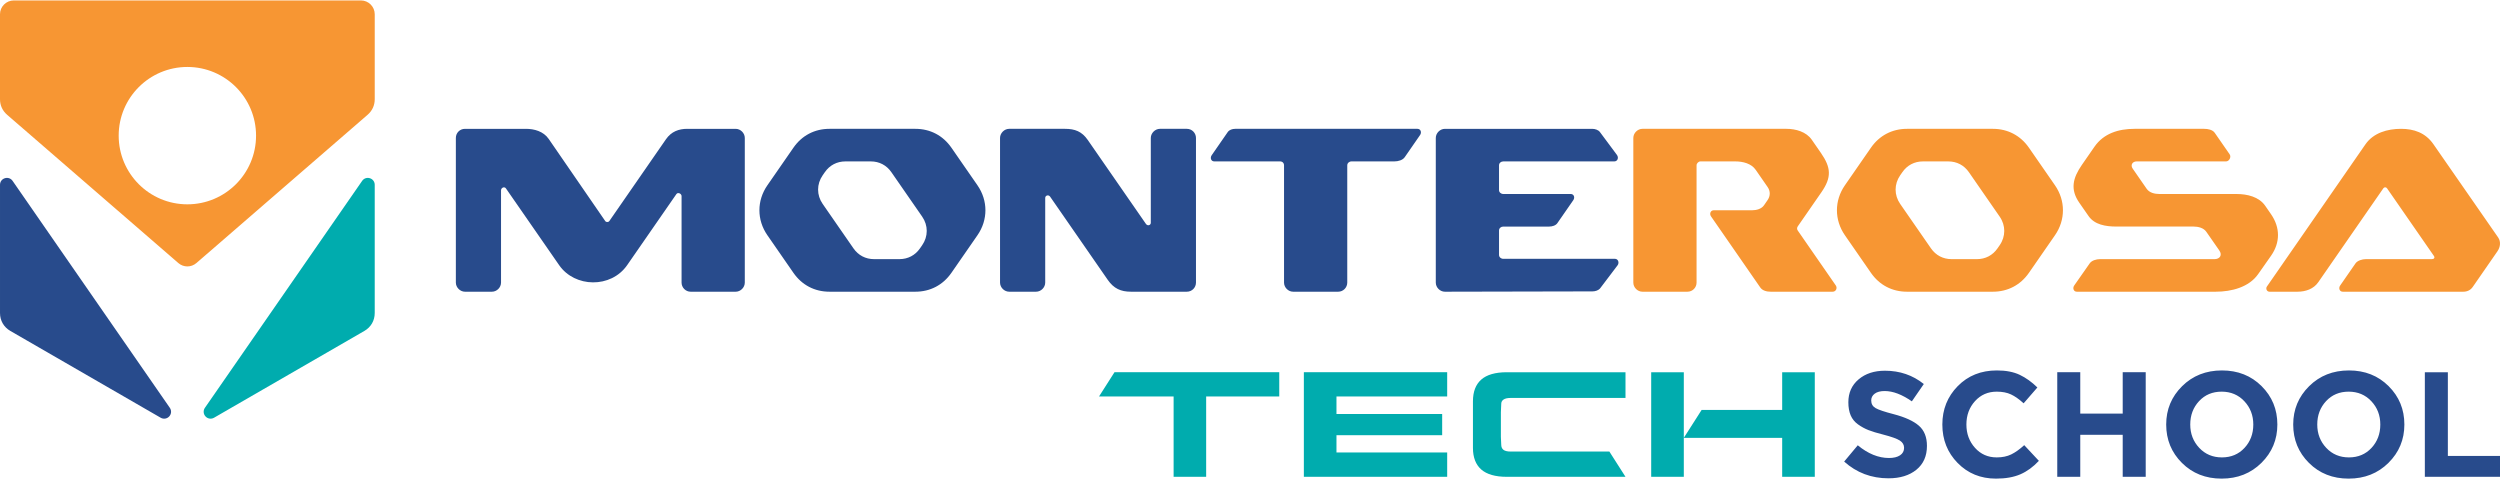 <?xml version="1.0" encoding="UTF-8"?>
<!DOCTYPE svg PUBLIC "-//W3C//DTD SVG 1.1//EN" "http://www.w3.org/Graphics/SVG/1.1/DTD/svg11.dtd">
<!-- Creator: CorelDRAW X7 -->
<svg xmlns="http://www.w3.org/2000/svg" xml:space="preserve" width="788px" height="151px" version="1.1" style="shape-rendering:geometricPrecision; text-rendering:geometricPrecision; image-rendering:optimizeQuality; fill-rule:evenodd; clip-rule:evenodd"
viewBox="0 0 10119163 1935509"
 xmlns:xlink="http://www.w3.org/1999/xlink">
 <defs>
  <style type="text/css">
   <![CDATA[
    .fil2 {fill:#F79633}
    .fil4 {fill:#00ACAE}
    .fil3 {fill:#284B8C}
    .fil1 {fill:#00ACAE;fill-rule:nonzero}
    .fil0 {fill:#284B8C;fill-rule:nonzero}
   ]]>
  </style>
 </defs>
 <g id="Layer_x0020_1">
  <g id="_2621234931344">
   <g>
    <path class="fil0" d="M7644222 1934265c-69368,0 -129244,-22561 -179644,-67715l55039 -65941c41515,34297 83666,51400 126424,51400 18923,0 33843,-3593 44745,-10871 10871,-7263 16314,-17346 16314,-30234 0,-12115 -5625,-21879 -16936,-29324 -11281,-7475 -34055,-15632 -68337,-24517 -24169,-6035 -43759,-11994 -58663,-17831 -14920,-5868 -29112,-13616 -42622,-23275 -13509,-9704 -23395,-21879 -29657,-36587 -6247,-14753 -9371,-32371 -9371,-52947 0,-38300 13828,-69155 41424,-92551 27641,-23380 63197,-35070 106743,-35070 60104,0 112505,17967 157280,53826l-48414 70156c-39907,-27807 -76600,-41726 -110064,-41726 -17315,0 -30734,3532 -40225,10598 -9462,7066 -14192,16209 -14192,27505 0,13706 5822,24002 17512,30855 11705,6853 36314,15117 73795,24791 45988,12099 79861,27641 101634,46563 21773,18953 32644,46185 32644,81680 0,41105 -14237,73265 -42651,96448 -28430,23183 -66017,34767 -112778,34767zm434857 1244c-62105,0 -113809,-21091 -155126,-63228 -41318,-42105 -61999,-94021 -61999,-155748 0,-61271 20742,-113081 62302,-155429 41530,-42349 94325,-63500 158447,-63500 36693,0 67548,5928 92551,17831 24988,11887 48793,28930 71354,51112l-55646 64122c-18149,-16557 -35192,-28521 -51097,-35996 -15951,-7444 -35177,-11174 -57769,-11174 -35464,0 -64819,12782 -87987,38391 -23183,25624 -34767,57162 -34767,94643 0,37103 11584,68550 34767,94371 23168,25807 52523,38710 87987,38710 22592,0 42137,-4049 58664,-12115 16557,-8051 34085,-20560 52628,-37466l59285 63500c-23001,24578 -47898,42727 -74705,54418 -26822,11690 -59770,17558 -98889,17558zm248011 -7278l0 -423364 93128 0 0 167544 171789 0 0 -167544 93128 0 0 423364 -93128 0 0 -169971 -171789 0 0 169971 -93128 0zm826502 -56541c-42970,42515 -96706,63819 -161192,63819 -64531,0 -118069,-21197 -160584,-63516 -42546,-42333 -63804,-94143 -63804,-155460 0,-60861 21455,-112565 64395,-155126 42955,-42546 96690,-63803 161191,-63803 64531,0 118055,21151 160570,63500 42561,42348 63818,94158 63818,155429 0,60893 -21470,112611 -64394,155157zm-251923 -60786c24199,25807 54827,38710 91929,38710 37103,0 67549,-12797 91338,-38407 23805,-25609 35662,-57162 35662,-94674 0,-37102 -12069,-68549 -36268,-94325 -24184,-25821 -54842,-38709 -91930,-38709 -37102,0 -67548,12782 -91353,38391 -23759,25624 -35662,57162 -35662,94643 0,37103 12100,68550 36284,94371zm766018 60786c-42970,42515 -96705,63819 -161191,63819 -64546,0 -118069,-21197 -160585,-63516 -42545,-42333 -63803,-94143 -63803,-155460 0,-60861 21455,-112565 64395,-155126 42955,-42546 96690,-63803 161191,-63803 64531,0 118054,21151 160570,63500 42560,42348 63818,94158 63818,155429 0,60893 -21470,112611 -64395,155157zm-251923 -60786c24200,25807 54828,38710 91930,38710 37102,0 67548,-12797 91338,-38407 23805,-25609 35662,-57162 35662,-94674 0,-37102 -12069,-68549 -36283,-94325 -24169,-25821 -54828,-38709 -91915,-38709 -37102,0 -67563,12782 -91353,38391 -23760,25624 -35662,57162 -35662,94643 0,37103 12099,68550 36283,94371zm399196 117327l0 -423364 93127 0 0 338712 211076 0 0 84652 -304203 0z"/>
    <path class="fil1" d="M7213656 1770466l0 157765 132003 0 0 -423334 -132003 0 0 152488 -325961 0 -72173 113081 398134 0zm-398134 -113081l0 -152488 -132019 0 0 423334 132019 0 0 -157765 0 -113081zm-853521 92612c0,38997 0,59937 0,61483 0,38407 11387,67549 33676,87169 22379,19574 56980,29582 103543,29582 73007,0 310359,0 480254,0l-65289 -102316 -400212 0c-12933,0 -22531,-2426 -28368,-6884 -5899,-4594 -8628,-10947 -8976,-18862l-1547 -33403 0 -100162 1547 -35010c272,-6444 3153,-11888 9218,-16148 6035,-4139 15572,-6444 28126,-6444 19636,0 252151,0 465501,0l0 -104105c-169895,0 -407247,0 -480254,0 -46563,0 -81224,10022 -103543,29703 -22365,19711 -33676,49096 -33676,87881 0,986 0,21470 0,60726l0 66790zm-552396 79618l0 -69914 427822 0 0 -85713 -427822 0 0 -70990 448124 0 0 -98101 -440755 0 -134172 0 -5216 0 0 423334 9158 0 130230 0 440755 0 0 -98616 -448124 0zm-527499 -226617l295909 0 0 -98101 -666918 0 -62620 98101 301913 0 0 325233 131716 0 0 -325233z"/>
   </g>
   <g>
    <path class="fil2" d="M9299469 1178966c32933,0 65153,-11099 83893,-38148l263599 -380440c3714,-5382 11205,-5352 14874,-60l189666 273711c4989,7187 879,13070 -8127,13070l-266994 0c-14966,0 -34131,5701 -42197,17331l-62257 89852c-6975,10083 -2381,24684 10765,24684l488077 0c15421,0 29082,-6368 37876,-19059l100117 -144512c11766,-16982 14617,-39165 2927,-55995l-262264 -377801c-32220,-46428 -79390,-61939 -130776,-61939 -55282,0 -111883,16194 -144270,62924l-398664 575352c-6126,8840 -76,21030 10447,21030l113308 0zm-650997 -527423l361593 0c13176,0 22258,-17861 14859,-28581l-60256 -86957c-8945,-12918 -27898,-16314 -43152,-16314l-281489 0c-65365,0 -125151,18786 -162283,72385l-51007 73628c-37041,53433 -47807,99390 -10401,153171l37497 53932c24411,35086 69246,42425 112717,42425l312254 0c18437,0 40453,5125 51567,21106l52629 75630c13312,19120 2077,35207 -19696,35207l-462711 -76c-15374,0 -33842,5246 -42151,17118l-62788 89731c-7247,10371 -2607,25018 10538,25018l562343 15c64485,0 134642,-18482 171411,-70823l52355 -74523c37846,-53857 37482,-114431 0,-168530l-23699 -34222c-25093,-36222 -72718,-47397 -115855,-47397l-311982 0c-19423,0 -40559,-4943 -51764,-21091l-56525 -81589c-10205,-14738 -895,-29263 15996,-29263zm-1371665 279973c-3897,-5231 -3745,-11675 0,-17073l95644 -138038c41818,-60361 39529,-99283 -2107,-159357l-36890 -53204c-22410,-32372 -64804,-44153 -102725,-44153l-582752 0c-19514,0 -36829,17315 -36829,36859l0 585572c0,19711 17134,36875 36829,36875l182267 0c21076,0 36875,-17119 36875,-36875l0 -474810c0,-7870 7900,-15784 15815,-15784l140525 0c31598,0 65304,8597 82908,33979l48383 69807c11766,16997 11159,36375 -76,52705l-14495 21030c-10038,14571 -29840,20287 -48035,20287l-155520 0c-12949,0 -18165,14389 -11175,24502l199567 288040c9067,13085 26459,17119 42243,17119l250861 0c13131,0 19969,-14678 12570,-25382l-153883 -222099zm1041125 18802l-105545 152321c-34176,49323 -85759,76342 -145771,76342l-347856 0c-59997,0 -111595,-27034 -145771,-76342l-105530 -152321c-42910,-61939 -42910,-140040 0,-201979l105530 -152321c34176,-49308 85774,-76327 145771,-76327l347856 0c59997,0 111595,27019 145771,76327l105545 152321c42910,61939 42910,140040 0,201979zm-534550 -298760l102741 0c34282,0 63757,15435 83302,43622l124741 180038c24532,35389 24532,80027 0,115416l-8901 12858c-19514,28187 -49005,43622 -83287,43622l-102725 0c-34282,0 -63758,-15435 -83287,-43622l-124771 -180053c-24518,-35389 -24518,-80027 0,-115416l8900 -12828c19514,-28187 49005,-43637 83287,-43637z"/>
    <path class="fil3" d="M2781767 519691c-34237,0 -64562,10992 -86183,42197l-229074 330843c-4002,5777 -13085,5564 -16799,151l-228771 -332329c-21303,-30931 -58632,-40862 -92278,-40862l-246586 0c-20757,0 -36935,16163 -36935,36935l0 585420c0,19423 17164,36920 36935,36920l109048 0c19757,0 36875,-17133 36875,-36920l0 -373404c0,-10538 13646,-16785 19787,-7915l215533 310844c63197,91126 209651,94447 275258,-258l199098 -287372c6383,-9234 21075,-1896 21075,7914l0 350191c0,19423 15860,36920 36921,36920l182085 0c19787,0 36935,-17133 36935,-36920l0 -585420c0,-19817 -17164,-36935 -36935,-36935l-195989 0zm1876284 380454c0,9674 -12949,14207 -19741,4382l-235533 -339940c-23653,-34146 -51643,-44896 -92051,-44896l-226010 0c-19499,0 -36905,17391 -36905,36935l0 585420c0,19575 17148,36920 36905,36920l109033 0c19786,0 36935,-17133 36935,-36920l0 -342549c0,-10568 13525,-14313 19742,-5337l233303 336726c24548,35420 53038,48080 93916,48080l226329 0c21136,0 36935,-17133 36935,-36920l0 -585420c0,-19817 -15966,-36935 -36935,-36935l-108987 0c-19484,0 -36936,17452 -36936,36935l0 343519zm1612702 15117c11872,0 26064,-3912 32993,-13919l64410 -92945c7505,-10841 2638,-25003 -10402,-25003l-273074 0c-9098,0 -17134,-6596 -17134,-15799l0 -100239c0,-9234 7915,-15799 17134,-15799l449413 0c13191,0 19074,-14996 10583,-26413l-68594 -92263c-6763,-9113 -19863,-13191 -31644,-13191l-595973 0c-19650,0 -36890,17209 -36890,36935l0 585420c0,19696 17149,36966 36890,36920l597292 -1319c11872,-30 24805,-4154 31659,-13206l69868 -92263c7960,-10538 2563,-26383 -10523,-26383l-452081 0c-9098,0 -17134,-6611 -17134,-15814l0 -98905c0,-9218 7915,-15814 17134,-15814l186073 0zm-1301327 -382410c6383,-9189 18619,-13161 30325,-13161l737695 0c13055,0 17937,14389 10553,25048l-62075 89655c-8476,12221 -26413,17134 -42197,17134l-173321 0c-9188,0 -17133,6777 -17133,15814l0 474719c0,19651 -15815,36936 -36936,36936l-182115 0c-19742,0 -36890,-17149 -36890,-36936l0 -474719c0,-9219 -6626,-15814 -15845,-15814l-266449 0c-13161,0 -17937,-14253 -10492,-25003l64880 -93673zm-1012938 417450l-105531 152322c-34176,49323 -85773,76342 -145771,76342l-347855 0c-60013,0 -111595,-27034 -145771,-76342l-105531 -152322c-42924,-61938 -42924,-140039 0,-201978l105531 -152306c34176,-49323 85758,-76327 145771,-76327l347855 0c59983,0 111595,27004 145771,76327l105531 152306c42909,61939 42909,140040 0,201978zm-534535 -298759l102740 0c34282,0 63758,15435 83287,43622l124756 180038c24518,35389 24518,80027 0,115416l-8900 12858c-19529,28187 -49005,43622 -83302,43622l-102710 0c-34282,0 -63758,-15435 -83302,-43622l-124756 -180053c-24518,-35389 -24518,-80027 0,-115416l8885 -12828c19529,-28187 49005,-43637 83302,-43637z"/>
   </g>
   <g>
    <path class="fil3" d="M50976 730342l636396 918537c7550,10902 6550,25154 -2426,34889 -8977,9749 -23093,11887 -34556,5276l-608436 -351282c-26685,-15405 -41954,-41863 -41954,-72673l0 -518827c0,-12433 7763,-22986 19635,-26686 11872,-3714 24260,546 31341,10766z"/>
    <path class="fil4" d="M1465839 730342l-636411 918537c-7551,10902 -6550,25154 2426,34889 8976,9749 23092,11887 34555,5276l608436 -351282c26686,-15405 41954,-41863 41954,-72673l0 -518827c0,-12433 -7748,-22986 -19635,-26686 -11872,-3714 -24260,546 -31325,10766z"/>
    <path class="fil2" d="M1516799 55949l0 343565c0,25215 -9901,46927 -28975,63439l-692800 599960c-21166,18332 -52082,18332 -73249,0l-692800 -599960c-19059,-16512 -28975,-38224 -28975,-63439l0 -343565c0,-30810 25139,-55949 55949,-55949l1404916 0c30810,0 55934,25139 55934,55949zm-758392 769324c-153549,0 -278017,-124468 -278017,-278017 0,-153534 124468,-278002 278017,-278002 153535,0 278003,124468 278003,278002 0,153549 -124468,278017 -278003,278017z"/>
   </g>
  </g>
 </g>
</svg>
